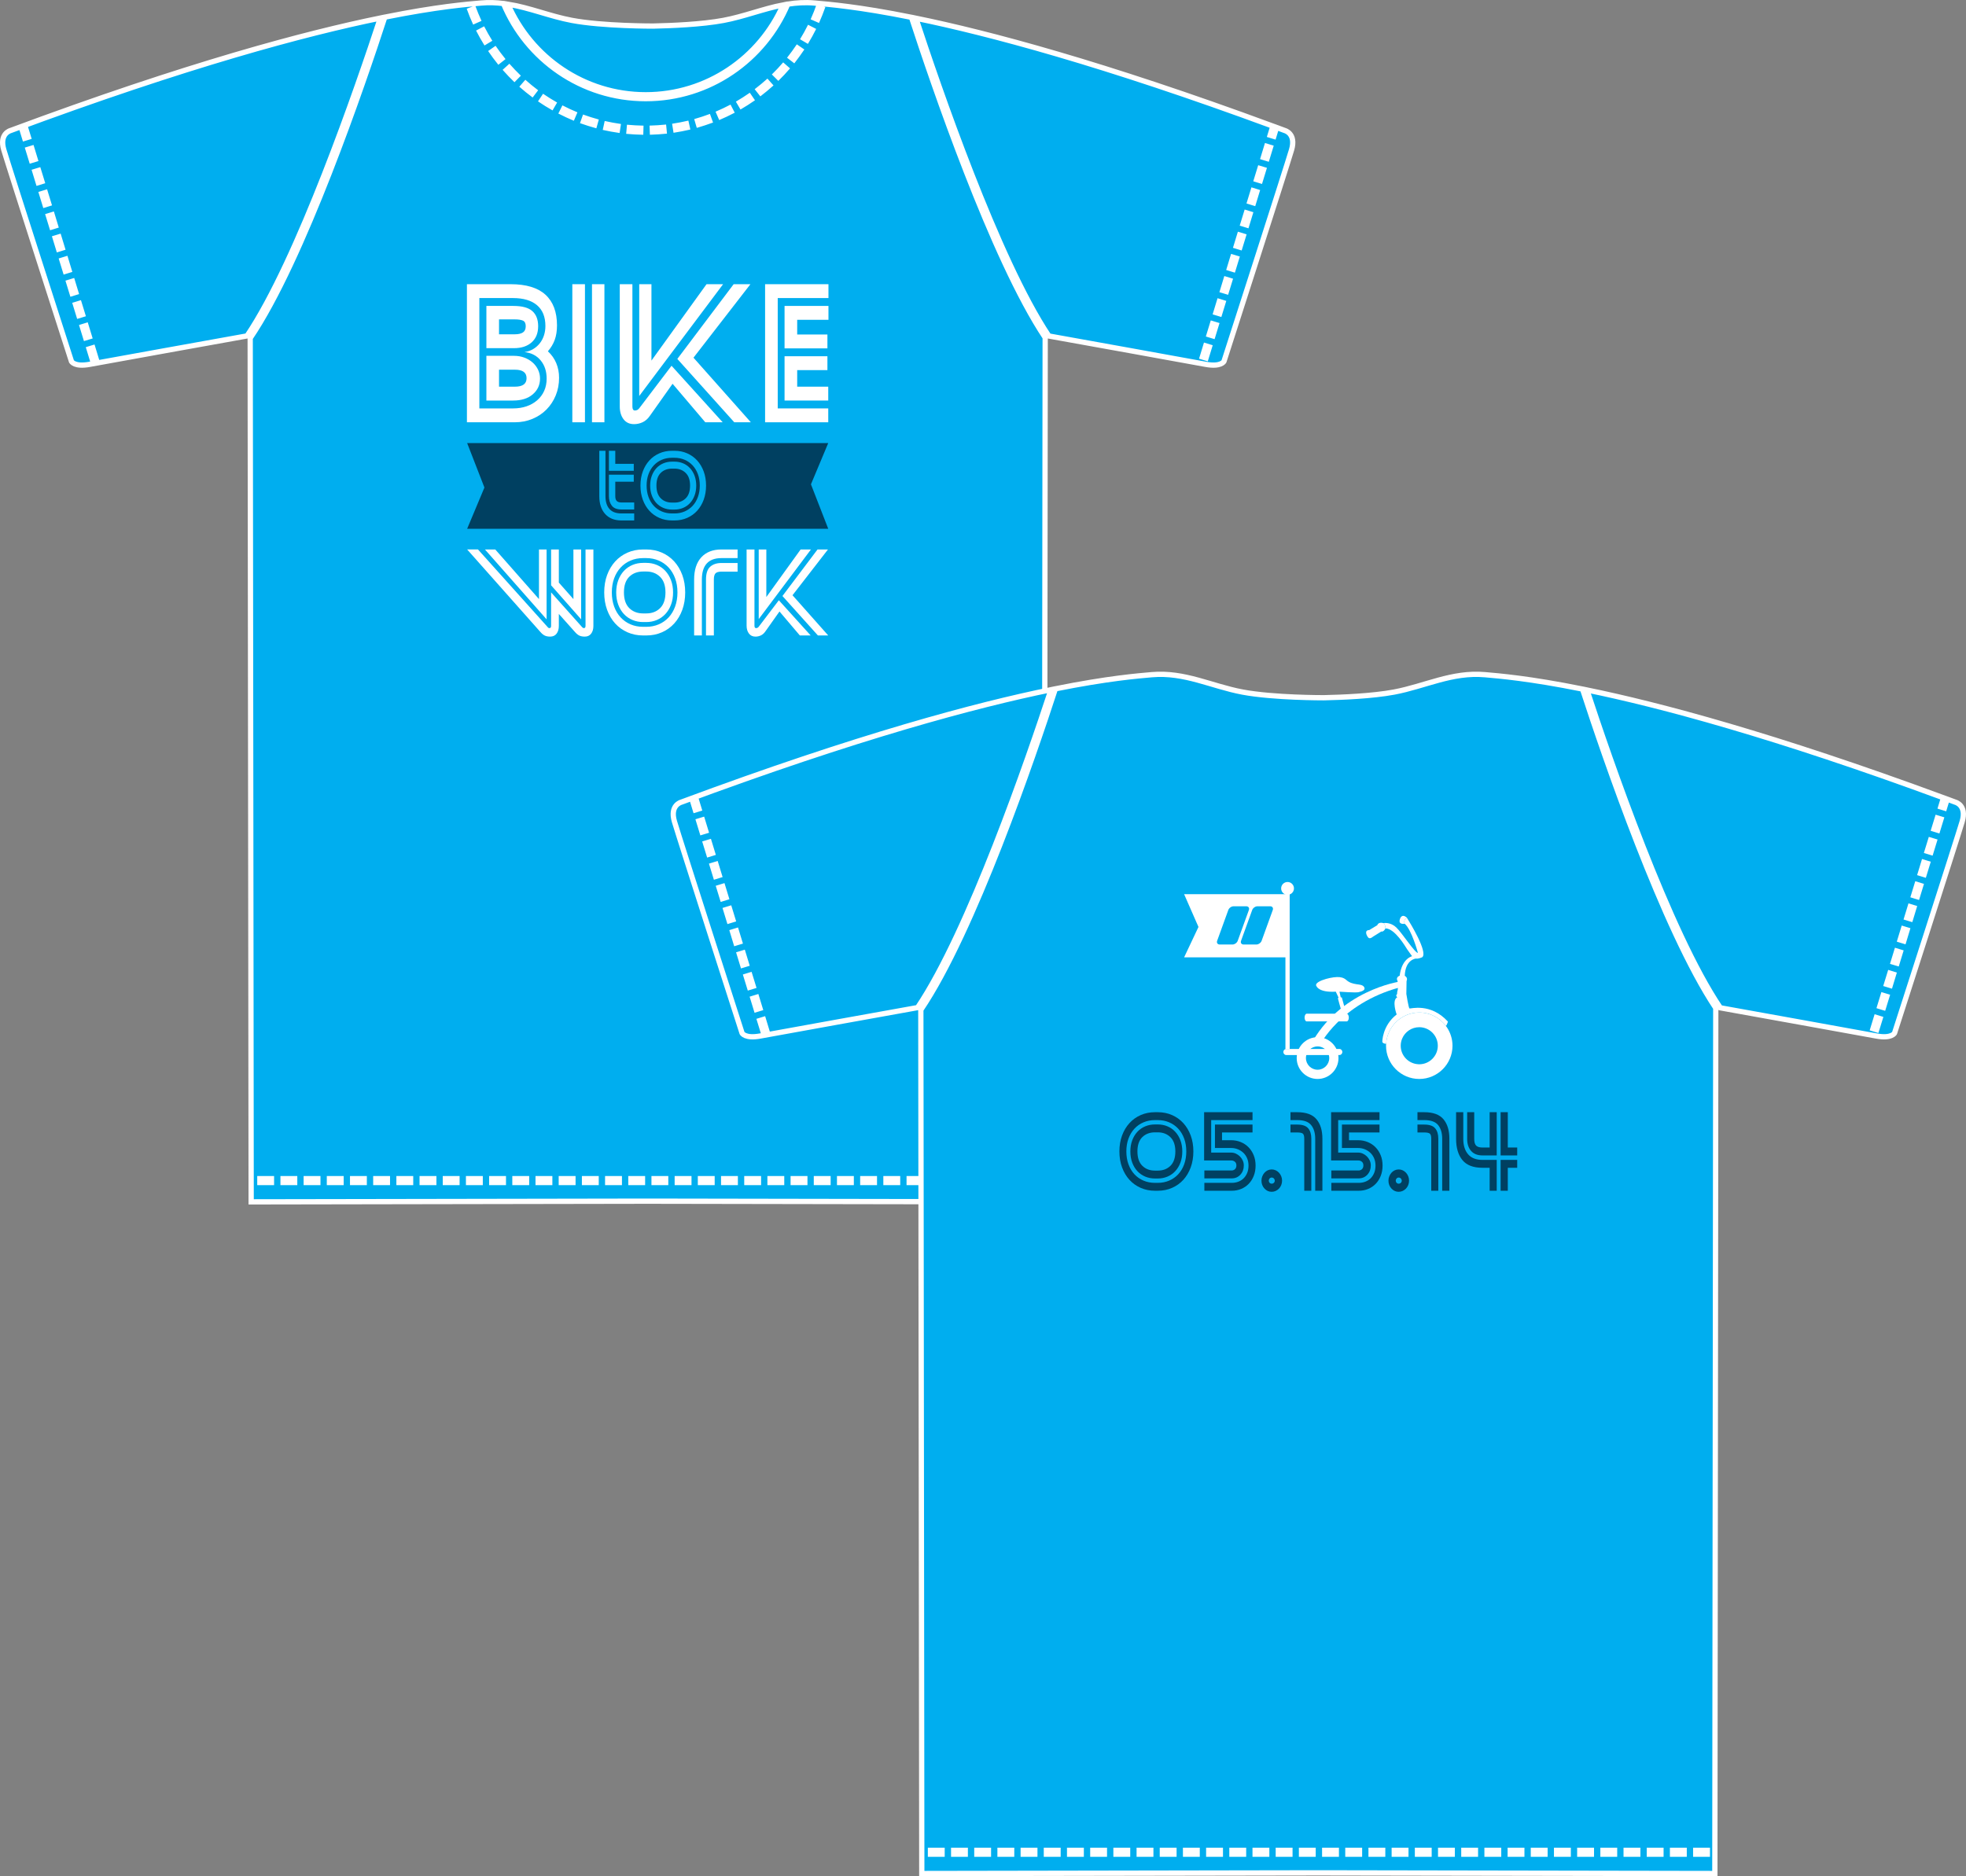 <!-- Generator: Adobe Illustrator 18.1.0, SVG Export Plug-In  -->
<svg version="1.1"
	 xmlns="http://www.w3.org/2000/svg" xmlns:xlink="http://www.w3.org/1999/xlink" xmlns:a="http://ns.adobe.com/AdobeSVGViewerExtensions/3.0/"
	 x="0px" y="0px" width="772.929px" height="737.753px" viewBox="0 0 772.929 737.753" enable-background="new 0 0 772.929 737.753"
	 xml:space="preserve">
<rect x="0" y="0" width="772.929" height="737.753" fill="#808080" stroke="none"/>
<defs>
</defs>
<g>
	<path fill="#00AEEF" stroke="#FFFFFF" stroke-width="2.072" d="M4.161,51.326c0,0-4.556,1.142-2.665,7.597
		c1.902,6.454,26.603,83.186,26.603,83.186s1.135,2.285,7.211,1.143c5.55-1.04,53.497-9.671,61.809-11.167
		c20.118-29.789,43.622-98.174,52.418-124.992C120.256,13.089,73.898,25.389,4.161,51.326z M8.374,50.009l1.449-0.446l1.343,4.364
		l-1.458,0.442L8.374,50.009z M11.038,58.727l1.456-0.44l1.329,4.359l-1.449,0.442L11.038,58.727z M13.71,67.45l1.448-0.439
		l1.336,4.353l-1.454,0.446L13.71,67.45z M16.371,76.169l1.451-0.445l1.337,4.357l-1.452,0.448L16.371,76.169z M19.035,84.882
		l1.456-0.447l1.329,4.365l-1.447,0.446L19.035,84.882z M21.7,93.599l1.454-0.442l1.328,4.361l-1.451,0.445L21.7,93.599z
		 M24.36,102.323l1.46-0.447l1.325,4.36l-1.448,0.445L24.36,102.323z M28.357,115.4l-1.336-4.354l1.458-0.446l1.327,4.354
		L28.357,115.4z M29.686,119.765l1.454-0.448l1.337,4.355l-1.456,0.445L29.686,119.765z M32.355,128.482l1.451-0.447l1.336,4.36
		l-1.45,0.44L32.355,128.482z M36.345,141.559l-1.327-4.359l1.458-0.446l1.329,4.364L36.345,141.559z M253.864,37.27
		c24.119,0,44.886-14.546,54.022-35.329c-7.89,1.518-15.342,4.554-23.463,6.078c-8.488,1.595-20.675,2.079-27.249,2.22l-0.514,0.011
		c0,0-19.647,0.049-31.801-2.231c-8.698-1.632-16.622-5-25.162-6.377C208.769,22.581,229.625,37.27,253.864,37.27z M320.123,1.184
		c-3.632-0.321-7.071-0.088-10.432,0.445c-9.161,21.802-30.727,37.16-55.827,37.16c-25.193,0-46.819-15.467-55.924-37.398
		c-2.84-0.355-5.744-0.48-8.779-0.207c-5.365,0.479-17.198,1.403-37.883,5.562c-8.578,26.361-32.227,95.745-52.916,126.221
		l0.382,339.632l155.899-0.27l155.897,0.27l0.372-339.861c-20.66-30.971-44.157-100.056-52.572-125.928
		C337.443,2.598,325.514,1.663,320.123,1.184z M194.582,19.457c0.869,1.235,1.766,2.438,2.705,3.613l-1.201,0.948
		c-0.945-1.197-1.869-2.433-2.743-3.696L194.582,19.457z M186.223,3.503c0.534,1.424,1.099,2.808,1.715,4.179l-1.391,0.619
		c-0.627-1.398-1.205-2.818-1.738-4.266L186.223,3.503z M106.722,464.998h-4.556v-1.517h4.556V464.998z M115.845,464.998h-4.558
		v-1.517h4.558V464.998z M124.958,464.998h-4.556v-1.517h4.556V464.998z M134.078,464.998h-4.562v-1.517h4.562V464.998z
		 M143.189,464.998h-4.557v-1.517h4.557V464.998z M152.304,464.998h-4.556v-1.517h4.556V464.998z M161.426,464.998h-4.556v-1.517
		h4.556V464.998z M170.54,464.998h-4.559v-1.517h4.559V464.998z M179.657,464.998h-4.555v-1.517h4.555V464.998z M188.781,464.998
		h-4.565v-1.517h4.565V464.998z M190.827,16.465c-0.8-1.312-1.554-2.645-2.268-4.011l0,0l1.345-0.707
		c0.696,1.332,1.439,2.644,2.226,3.934L190.827,16.465z M197.895,464.998h-4.558v-1.517h4.558V464.998z M199.066,27.539l1.124-1.018
		c1.011,1.122,2.046,2.205,3.118,3.26l-1.062,1.083C201.145,29.787,200.092,28.681,199.066,27.539z M207.012,464.998h-4.564v-1.517
		h4.564V464.998z M209.208,36.889c-1.232-0.93-2.419-1.899-3.577-2.9l1.004-1.155c1.131,0.991,2.299,1.939,3.487,2.852
		L209.208,36.889z M216.127,464.998h-4.558v-1.517h4.558V464.998z M216.857,41.998c-1.338-0.773-2.639-1.578-3.91-2.43l0.841-1.264
		c1.248,0.831,2.525,1.627,3.829,2.389L216.857,41.998z M225.248,464.998h-4.565v-1.517h4.565V464.998z M225.062,46.123
		c-1.409-0.609-2.802-1.246-4.168-1.936l0.678-1.361c1.336,0.674,2.706,1.305,4.087,1.893L225.062,46.123z M229.851,46.353
		c1.419,0.5,2.85,0.951,4.298,1.36l-0.411,1.464c-1.484-0.42-2.948-0.887-4.397-1.39L229.851,46.353z M234.361,464.998h-4.556
		v-1.517h4.556V464.998z M238.526,48.807c1.46,0.314,2.94,0.582,4.431,0.815l-0.228,1.496c-1.519-0.228-3.026-0.506-4.526-0.826
		L238.526,48.807z M243.482,464.998h-4.567v-1.517h4.567V464.998z M247.432,50.162c1.485,0.125,2.994,0.207,4.506,0.249l-0.041,1.52
		c-1.546-0.039-3.074-0.126-4.595-0.255L247.432,50.162z M252.593,464.998h-4.553v-1.517h4.553V464.998z M256.447,50.39
		c1.513-0.056,3.011-0.153,4.499-0.294l0.146,1.512c-1.522,0.142-3.042,0.251-4.589,0.306L256.447,50.39z M261.707,464.998h-4.556
		v-1.517h4.556V464.998z M265.42,49.52c1.491-0.239,2.964-0.523,4.429-0.855l0.329,1.48c-1.487,0.333-2.992,0.627-4.522,0.877
		L265.42,49.52z M270.827,464.998h-4.556v-1.517h4.556V464.998z M274.21,47.529c1.449-0.427,2.876-0.893,4.284-1.406l0.516,1.432
		c-1.432,0.516-2.896,1.002-4.37,1.438L274.21,47.529z M279.939,464.998h-4.558v-1.517h4.558V464.998z M282.685,44.452
		c1.382-0.603,2.743-1.244,4.078-1.93l0.697,1.347c-1.362,0.698-2.754,1.361-4.168,1.977L282.685,44.452z M289.063,464.998h-4.557
		v-1.517h4.557V464.998z M290.723,40.333c1.293-0.773,2.556-1.578,3.794-2.426l0.859,1.251c-1.274,0.87-2.56,1.699-3.885,2.483
		L290.723,40.333z M298.18,464.998h-4.554v-1.517h4.554V464.998z M299.097,36.443l-0.94-1.192c1.192-0.927,2.348-1.895,3.472-2.885
		l1.011,1.138C301.493,34.521,300.302,35.5,299.097,36.443z M307.294,464.998h-4.555v-1.517h4.555V464.998z M305.994,30.346
		l-1.078-1.07c1.062-1.062,2.094-2.155,3.085-3.288l1.14,1.001C308.129,28.144,307.077,29.264,305.994,30.346z M313.536,18.87
		l1.254,0.86c-0.868,1.268-1.773,2.514-2.701,3.723l-1.208-0.936C311.805,21.328,312.687,20.116,313.536,18.87z M316.418,464.998
		h-4.567v-1.517h4.567V464.998z M317.266,15.844l-1.311-0.772c0.768-1.286,1.496-2.601,2.176-3.941l1.352,0.696
		C318.787,13.188,318.05,14.533,317.266,15.844z M321.726,2.882l1.432,0.516c-0.526,1.448-1.094,2.868-1.702,4.272l-1.391-0.609
		C320.659,5.69,321.215,4.297,321.726,2.882z M325.53,464.998h-4.557v-1.517h4.557V464.998z M334.649,464.998h-4.562v-1.517h4.562
		V464.998z M343.764,464.998h-4.557v-1.517h4.557V464.998z M352.884,464.998h-4.565v-1.517h4.565V464.998z M403.029,463.481h4.556
		v1.517h-4.556V463.481z M393.908,463.481h4.558v1.517h-4.558V463.481z M384.795,463.481h4.558v1.517h-4.558V463.481z
		 M375.674,463.481h4.556v1.517h-4.556V463.481z M366.554,463.481h4.556v1.517h-4.556V463.481z M361.996,464.998h-4.554v-1.517
		h4.554V464.998z M505.122,51.326c-1.099-0.41-2.177-0.806-3.26-1.209l-1.061,3.494l-1.454-0.447l1.091-3.569
		C433.557,24.933,388.719,13.047,360.077,7.16c8.662,26.413,32.115,94.798,52.267,124.958c8.854,1.589,56.124,10.1,61.627,11.135
		c6.08,1.142,7.221-1.143,7.221-1.143s24.697-76.732,26.585-83.186C509.679,52.469,505.122,51.326,505.122,51.326z M474.152,140.798
		l-1.45-0.442l1.329-4.364l1.455,0.446L474.152,140.798z M476.823,132.076l-1.455-0.443l1.334-4.353l1.456,0.44L476.823,132.076z
		 M479.486,123.362l-1.452-0.442l1.329-4.364l1.458,0.447L479.486,123.362z M482.147,114.638l-1.448-0.436l1.325-4.363l1.458,0.445
		L482.147,114.638z M484.809,105.925l-1.448-0.446l1.329-4.359l1.454,0.44L484.809,105.925z M487.471,97.203l-1.446-0.442
		l1.332-4.363l1.452,0.44L487.471,97.203z M490.144,88.484l-1.458-0.446l1.336-4.353l1.45,0.445L490.144,88.484z M492.804,79.767
		l-1.454-0.448l1.335-4.357l1.448,0.45L492.804,79.767z M495.47,71.048l-1.458-0.447l1.334-4.353l1.457,0.44L495.47,71.048z
		 M498.14,62.329l-1.457-0.446l1.329-4.359l1.456,0.44L498.14,62.329z"/>
	<g>
		<g>
			<path fill="#FFFFFF" d="M183.571,166.05v-54.298h17.177c6.133,0,10.706,1.385,13.718,4.151c3.012,2.769,4.517,6.786,4.517,12.048
				c0,2.171-0.298,4.07-0.895,5.699c-0.599,1.629-1.493,3.121-2.687,4.478c1.467,1.355,2.565,2.918,3.298,4.681
				c0.733,1.763,1.099,3.677,1.099,5.738c0,2.498-0.435,4.803-1.303,6.92c-0.868,2.117-2.075,3.963-3.622,5.536
				c-1.547,1.575-3.393,2.808-5.536,3.704c-2.145,0.896-4.465,1.343-6.96,1.343H183.571z M206.203,138.453
				c1.356-0.217,2.535-0.637,3.54-1.263c1.003-0.622,1.858-1.397,2.565-2.32c0.704-0.923,1.233-1.953,1.587-3.094
				c0.353-1.14,0.529-2.332,0.529-3.582c0-3.582-1.099-6.31-3.296-8.18c-2.198-1.873-5.36-2.811-9.484-2.811h-13.188v43.391h13.35
				c1.845,0,3.569-0.271,5.169-0.813c1.601-0.542,2.999-1.331,4.193-2.361c1.194-1.03,2.117-2.266,2.768-3.704
				c0.652-1.438,0.977-3.052,0.977-4.845c0-2.873-0.786-5.262-2.36-7.161C210.978,139.81,208.861,138.724,206.203,138.453z
				 M191.224,136.907v-16.609h10.583c3.473,0,5.97,0.679,7.49,2.037c1.519,1.358,2.279,3.338,2.279,5.943
				c0,2.713-0.856,4.83-2.565,6.348c-1.709,1.522-4.029,2.281-6.96,2.281H191.224z M191.224,157.501v-17.583h10.827
				c1.465,0,2.821,0.232,4.07,0.694c1.248,0.462,2.333,1.099,3.256,1.912s1.641,1.763,2.157,2.85
				c0.515,1.087,0.774,2.251,0.774,3.499c0,2.498-0.951,4.559-2.85,6.188c-1.9,1.629-4.477,2.442-7.735,2.442H191.224z
				 M196.189,125.589v5.863h6.188c1.41,0,2.483-0.244,3.216-0.733c0.733-0.488,1.099-1.304,1.099-2.442
				c0-1.14-0.366-1.873-1.099-2.201c-0.732-0.325-1.806-0.488-3.216-0.488H196.189z M196.189,145.373v6.676h6.27
				c3.039,0,4.559-1.114,4.559-3.338c0-2.224-1.52-3.338-4.559-3.338H196.189z"/>
			<path fill="#FFFFFF" d="M225.007,111.752h4.967v54.298h-4.967V111.752z M237.625,166.05h-4.883v-54.298h4.883V166.05z"/>
			<path fill="#FFFFFF" d="M264.419,150.908l-8.873,12.536c-0.814,1.194-1.764,2.049-2.848,2.564
				c-1.087,0.515-2.227,0.774-3.42,0.774c-1.791,0-3.174-0.652-4.152-1.953c-0.977-1.304-1.465-2.957-1.465-4.967v-48.11h4.967
				v48.11c0,1.033,0.325,1.548,0.977,1.548c0.759,0,1.355-0.328,1.791-0.977l12.618-16.609l20.107,22.225h-6.838L264.419,150.908z
				 M251.312,155.711v-43.959h4.803v30.039l21.654-30.039h6.514L251.312,155.711z M266.292,141.138l22.142-29.387h6.594
				l-22.386,28.898l22.55,25.4h-6.514L266.292,141.138z"/>
			<path fill="#FFFFFF" d="M300.795,166.05v-54.298h24.911v5.452h-19.944v43.391h19.863v5.455H300.795z M308.447,136.988v-16.69
				h17.259v5.455h-12.293v5.78h11.885v5.455H308.447z M308.447,157.501v-17.419h16.851v5.455h-11.885v6.512h12.211v5.452H308.447z"
				/>
		</g>
		<g>
			<path fill="#FFFFFF" d="M233.294,246.125c0,1.25-0.296,2.264-0.887,3.041s-1.428,1.166-2.509,1.166
				c-0.88,0-1.606-0.145-2.181-0.43c-0.575-0.287-1.149-0.77-1.724-1.445l-6.286-7.049v4.716c0,1.25-0.296,2.264-0.887,3.041
				s-1.428,1.166-2.509,1.166c-0.879,0-1.606-0.145-2.18-0.43c-0.576-0.287-1.15-0.77-1.724-1.445l-28.746-32.396h4.259
				l27.478,30.622c0.134,0.202,0.337,0.304,0.608,0.304c0.439,0,0.659-0.287,0.659-0.862v-13.181l12.269,13.739
				c0.202,0.202,0.405,0.304,0.608,0.304c0.439,0,0.659-0.287,0.659-0.862v-30.063h3.092V246.125z M190.658,216.062h4.056
				l17.186,19.517v-19.517h2.991v27.478L190.658,216.062z M216.666,230.155v-14.093h3.041v13.029l5.729,6.489v-19.517h3.042v27.478
				L216.666,230.155z"/>
			<path fill="#FFFFFF" d="M252.855,249.877c-2.231,0-4.285-0.414-6.16-1.242c-1.876-0.827-3.49-1.984-4.841-3.473
				c-1.353-1.485-2.409-3.269-3.169-5.348c-0.76-2.079-1.14-4.367-1.14-6.869s0.38-4.782,1.14-6.845
				c0.76-2.062,1.816-3.835,3.169-5.324c1.351-1.485,2.965-2.644,4.841-3.471c1.876-0.829,3.929-1.242,6.16-1.242h1.216
				c2.231,0,4.284,0.414,6.159,1.242c1.877,0.827,3.49,1.986,4.842,3.471c1.352,1.489,2.408,3.262,3.169,5.324
				c0.76,2.062,1.14,4.343,1.14,6.845s-0.38,4.79-1.14,6.869c-0.761,2.079-1.817,3.863-3.169,5.348
				c-1.352,1.489-2.965,2.646-4.842,3.473c-1.876,0.829-3.929,1.242-6.159,1.242H252.855z M240.535,232.944
				c0,2.027,0.304,3.878,0.912,5.55c0.608,1.675,1.461,3.102,2.56,4.285s2.4,2.095,3.904,2.737c1.503,0.642,3.151,0.962,4.943,0.962
				h1.216c1.757,0,3.388-0.321,4.892-0.962c1.504-0.642,2.806-1.554,3.904-2.737c1.098-1.183,1.952-2.611,2.56-4.285
				c0.608-1.673,0.912-3.523,0.912-5.55c0-2.029-0.304-3.87-0.912-5.526c-0.608-1.656-1.462-3.076-2.56-4.26
				c-1.099-1.183-2.4-2.095-3.904-2.737c-1.504-0.642-3.135-0.964-4.892-0.964h-1.216c-1.792,0-3.44,0.323-4.943,0.964
				c-1.505,0.642-2.806,1.554-3.904,2.737c-1.099,1.183-1.952,2.604-2.56,4.26C240.839,229.074,240.535,230.916,240.535,232.944z
				 M252.855,244.605c-1.488,0-2.882-0.271-4.183-0.812c-1.302-0.54-2.426-1.318-3.371-2.331c-0.947-1.014-1.691-2.238-2.231-3.675
				c-0.541-1.437-0.811-3.05-0.811-4.842c0-1.758,0.27-3.355,0.811-4.792c0.54-1.435,1.284-2.661,2.231-3.675
				c0.946-1.014,2.069-1.791,3.371-2.333c1.301-0.54,2.694-0.81,4.183-0.81h1.216c1.487,0,2.872,0.271,4.158,0.81
				c1.284,0.541,2.399,1.318,3.345,2.333c0.947,1.014,1.69,2.24,2.231,3.675c0.541,1.437,0.811,3.034,0.811,4.792
				c0,1.791-0.271,3.405-0.811,4.842c-0.541,1.437-1.284,2.661-2.231,3.675c-0.947,1.012-2.061,1.791-3.345,2.331
				c-1.285,0.541-2.67,0.812-4.158,0.812H252.855z M254.071,241.208c2.231,0,4.047-0.692,5.45-2.079
				c1.402-1.385,2.104-3.447,2.104-6.184c0-2.704-0.709-4.749-2.129-6.134c-1.42-1.385-3.228-2.079-5.425-2.079h-1.216
				c-2.231,0-4.048,0.684-5.45,2.053c-1.403,1.369-2.104,3.421-2.104,6.16c0,2.737,0.701,4.799,2.104,6.184
				c1.402,1.387,3.219,2.079,5.45,2.079H254.071z"/>
			<path fill="#FFFFFF" d="M283.642,219.457c-5.138,0-7.706,2.824-7.706,8.467v21.952h-3.042v-21.952
				c0-3.818,0.946-6.75,2.839-8.795c1.892-2.045,4.529-3.067,7.909-3.067h6.337v3.395H283.642z M283.642,224.781
				c-1.149,0-1.935,0.228-2.357,0.684c-0.424,0.456-0.634,1.276-0.634,2.459v21.952h-3.092v-21.952c0-2.4,0.549-4.089,1.648-5.07
				c1.098-0.979,2.577-1.471,4.436-1.471h6.337v3.397H283.642z"/>
			<path fill="#FFFFFF" d="M306.452,240.447l-5.526,7.807c-0.507,0.744-1.099,1.276-1.774,1.597
				c-0.677,0.321-1.387,0.482-2.13,0.482c-1.115,0-1.977-0.406-2.586-1.216c-0.608-0.812-0.912-1.841-0.912-3.093v-29.961h3.093
				v29.961c0,0.643,0.202,0.964,0.608,0.964c0.473,0,0.844-0.204,1.115-0.608l7.858-10.344l12.522,13.841h-4.259L306.452,240.447z
				 M298.29,243.438v-27.376h2.991v18.707l13.485-18.707h4.056L298.29,243.438z M307.618,234.363l13.789-18.301h4.107
				l-13.941,17.997l14.043,15.818h-4.056L307.618,234.363z"/>
		</g>
		<g>
			<path fill="#004061" d="M272.306,183.006c-0.89-0.958-1.945-1.698-3.163-2.217c-1.218-0.52-2.539-0.781-3.963-0.781h-0.985
				c-1.452,0-2.787,0.261-4.004,0.781c-1.219,0.52-2.273,1.259-3.163,2.217c-0.89,0.958-1.581,2.109-2.074,3.451
				c-0.493,1.342-0.739,2.833-0.739,4.477c0,1.642,0.246,3.141,0.739,4.496c0.493,1.357,1.184,2.513,2.074,3.472
				c0.89,0.959,1.944,1.698,3.163,2.217c1.218,0.52,2.552,0.78,4.004,0.78h0.985c1.424,0,2.745-0.26,3.963-0.78
				c1.218-0.52,2.273-1.259,3.163-2.217c0.889-0.958,1.581-2.115,2.074-3.472c0.493-1.355,0.739-2.854,0.739-4.496
				c0-1.644-0.246-3.135-0.739-4.477C273.887,185.115,273.195,183.964,272.306,183.006z M273.065,194.855
				c-0.438,1.164-1.04,2.156-1.807,2.977c-0.767,0.82-1.67,1.451-2.71,1.888c-1.041,0.439-2.163,0.658-3.368,0.658h-0.985
				c-1.206,0-2.335-0.219-3.388-0.658c-1.055-0.437-1.965-1.068-2.731-1.888c-0.767-0.822-1.37-1.813-1.807-2.977
				c-0.439-1.164-0.657-2.471-0.657-3.922c0-1.424,0.219-2.718,0.657-3.882c0.437-1.163,1.04-2.156,1.807-2.978
				c0.766-0.822,1.677-1.451,2.731-1.89c1.054-0.437,2.183-0.656,3.388-0.656h0.985c1.205,0,2.327,0.219,3.368,0.656
				c1.04,0.439,1.943,1.068,2.71,1.89c0.767,0.822,1.369,1.815,1.807,2.978c0.438,1.164,0.657,2.458,0.657,3.882
				C273.722,192.384,273.503,193.691,273.065,194.855z"/>
			<path fill="#004061" d="M325.616,174.231H183.661l6.79,17.478l-6.79,16.212h36.828h105.127l-6.791-17.478L325.616,174.231z
				 M239.391,177.256h2.505v5.133h7.27v2.752h-9.774V177.256z M249.33,204.65h-5.011c-2.738,0-4.874-0.849-6.407-2.546
				c-1.534-1.698-2.3-4.038-2.3-7.023v-17.824h2.423v17.784c0,2.217,0.52,3.915,1.561,5.093c1.04,1.178,2.615,1.765,4.723,1.765
				h5.011V204.65z M249.33,200.337h-5.011c-1.752,0-3.012-0.493-3.778-1.478c-0.767-0.985-1.15-2.258-1.15-3.819v-8.38h9.774v2.752
				h-7.27v5.709c0,0.849,0.192,1.472,0.575,1.869c0.383,0.398,1.012,0.596,1.889,0.596h4.97V200.337z M276.659,196.497
				c-0.616,1.684-1.472,3.129-2.567,4.333c-1.095,1.206-2.402,2.144-3.922,2.814c-1.519,0.671-3.183,1.006-4.99,1.006h-0.985
				c-1.807,0-3.471-0.335-4.99-1.006c-1.52-0.67-2.827-1.607-3.922-2.814c-1.096-1.203-1.951-2.648-2.567-4.333
				c-0.616-1.684-0.924-3.538-0.924-5.564c0-2.027,0.308-3.874,0.924-5.545c0.616-1.671,1.471-3.107,2.567-4.313
				c1.094-1.203,2.402-2.142,3.922-2.812c1.519-0.671,3.183-1.007,4.99-1.007h0.985c1.807,0,3.47,0.335,4.99,1.007
				c1.52,0.67,2.827,1.609,3.922,2.812c1.095,1.206,1.951,2.642,2.567,4.313c0.616,1.671,0.924,3.518,0.924,5.545
				C277.583,192.96,277.275,194.813,276.659,196.497z"/>
			<path fill="#004061" d="M265.18,184.279h-0.985c-1.807,0-3.279,0.554-4.415,1.663c-1.137,1.109-1.704,2.772-1.704,4.991
				c0,2.217,0.568,3.888,1.704,5.01c1.136,1.124,2.608,1.684,4.415,1.684h0.985c1.807,0,3.279-0.56,4.415-1.684
				c1.136-1.122,1.704-2.793,1.704-5.01c0-2.19-0.575-3.847-1.725-4.97C268.425,184.841,266.959,184.279,265.18,184.279z"/>
		</g>
	</g>
</g>
<g>
	<path fill="#00AEEF" stroke="#FFFFFF" stroke-width="2.072" d="M768.771,315.442c-1.092-0.41-2.164-0.806-3.253-1.209
		l-1.066,3.494l-1.448-0.447l1.082-3.569c-66.741-24.609-111.547-36.507-140.193-42.4c8.834,26.912,32.331,95.278,52.448,124.982
		c9.619,1.729,55.845,10.056,61.288,11.075c6.078,1.142,7.207-1.143,7.207-1.143s24.698-76.732,26.595-83.186
		C773.328,316.585,768.771,315.442,768.771,315.442z M737.807,404.914l-1.453-0.442l1.332-4.364l1.461,0.446L737.807,404.914z
		 M740.468,396.192l-1.45-0.443l1.332-4.353l1.456,0.44L740.468,396.192z M743.138,387.478l-1.456-0.442l1.34-4.364l1.438,0.447
		L743.138,387.478z M745.801,378.754l-1.458-0.436l1.335-4.363l1.453,0.445L745.801,378.754z M748.468,370.041l-1.457-0.446
		l1.332-4.359l1.447,0.44L748.468,370.041z M751.128,361.319l-1.461-0.442l1.336-4.363l1.45,0.44L751.128,361.319z M753.788,352.6
		l-1.453-0.446l1.335-4.353l1.448,0.445L753.788,352.6z M756.453,343.883l-1.454-0.448l1.329-4.357l1.461,0.45L756.453,343.883z
		 M759.116,335.164l-1.458-0.447l1.339-4.353l1.457,0.44L759.116,335.164z M761.787,326.445l-1.456-0.446l1.338-4.359l1.453,0.44
		L761.787,326.445z M267.812,315.442c0,0-4.562,1.142-2.662,7.597c1.904,6.454,26.588,83.186,26.588,83.186s1.143,2.285,7.215,1.143
		c5.557-1.04,53.493-9.671,61.816-11.167c20.112-29.789,43.622-98.174,52.424-124.992
		C383.903,277.205,337.543,289.505,267.812,315.442z M272.034,314.125l1.453-0.446l1.327,4.364l-1.458,0.442L272.034,314.125z
		 M274.694,322.843l1.454-0.44l1.329,4.359l-1.45,0.442L274.694,322.843z M277.356,331.566l1.456-0.439l1.328,4.353l-1.446,0.446
		L277.356,331.566z M280.014,340.284l1.453-0.445l1.335,4.357l-1.447,0.448L280.014,340.284z M282.683,348.997l1.456-0.447
		l1.335,4.365l-1.453,0.446L282.683,348.997z M285.343,357.715l1.457-0.442l1.334,4.361l-1.458,0.445L285.343,357.715z
		 M288.016,366.439l1.447-0.447l1.332,4.359l-1.458,0.445L288.016,366.439z M292.006,379.516l-1.329-4.354l1.458-0.446l1.327,4.354
		L292.006,379.516z M293.343,383.881l1.453-0.448l1.339,4.355l-1.458,0.445L293.343,383.881z M296.008,392.598l1.45-0.447
		l1.332,4.36l-1.454,0.44L296.008,392.598z M300.005,405.675l-1.339-4.359l1.457-0.446l1.324,4.364L300.005,405.675z M583.778,265.3
		c-12.922-1.138-23.546,4.559-35.705,6.835c-8.491,1.595-20.662,2.079-27.242,2.22l-0.52,0.011c0,0-19.644,0.049-31.798-2.231
		c-12.155-2.275-22.79-7.973-35.701-6.835c-5.362,0.479-17.198,1.403-37.891,5.562c-8.574,26.361-32.226,95.746-52.9,126.221
		l0.377,339.632l155.893-0.27l155.898,0.27l0.361-340.329c-20.522-30.782-43.859-99.192-52.395-125.427
		C601.161,266.72,589.178,265.778,583.778,265.3z M370.369,729.114h-4.554v-1.517h4.554V729.114z M379.489,729.114h-4.552v-1.517
		h4.552V729.114z M388.603,729.114h-4.552v-1.517h4.552V729.114z M397.727,729.114h-4.567v-1.517h4.567V729.114z M406.841,729.114
		h-4.559v-1.517h4.559V729.114z M415.961,729.114h-4.57v-1.517h4.57V729.114z M425.078,729.114h-4.561v-1.517h4.561V729.114z
		 M434.192,729.114h-4.552v-1.517h4.552V729.114z M443.316,729.114h-4.562v-1.517h4.562V729.114z M452.43,729.114h-4.556v-1.517
		h4.556V729.114z M461.539,729.114h-4.554v-1.517h4.554V729.114z M470.659,729.114h-4.555v-1.517h4.555V729.114z M479.776,729.114
		h-4.561v-1.517h4.561V729.114z M488.899,729.114h-4.562v-1.517h4.562V729.114z M498.006,729.114h-4.556v-1.517h4.556V729.114z
		 M507.128,729.114h-4.559v-1.517h4.559V729.114z M516.239,729.114h-4.55v-1.517h4.55V729.114z M525.363,729.114h-4.556v-1.517
		h4.556V729.114z M534.486,729.114h-4.567v-1.517h4.567V729.114z M543.597,729.114h-4.562v-1.517h4.562V729.114z M552.714,729.114
		h-4.562v-1.517h4.562V729.114z M561.826,729.114h-4.55v-1.517h4.55V729.114z M570.937,729.114h-4.547v-1.517h4.547V729.114z
		 M580.067,729.114h-4.554v-1.517h4.554V729.114z M589.178,729.114h-4.556v-1.517h4.556V729.114z M598.295,729.114h-4.55v-1.517
		h4.55V729.114z M607.412,729.114h-4.561v-1.517h4.561V729.114z M616.536,729.114h-4.567v-1.517h4.567V729.114z M666.672,727.597
		h4.565v1.517h-4.565V727.597z M657.555,727.597h4.567v1.517h-4.567V727.597z M648.443,727.597h4.555v1.517h-4.555V727.597z
		 M639.323,727.597h4.558v1.517h-4.558V727.597z M630.209,727.597h4.555v1.517h-4.555V727.597z M625.653,729.114h-4.567v-1.517
		h4.567V729.114z"/>
	<g>
		<polygon fill="#FFFFFF" points="465.534,351.618 471.178,364.496 465.534,376.44 506.613,376.44 506.613,351.618 		"/>
		<path fill="#FFFFFF" d="M508.719,349.339c0,1.392-1.129,2.523-2.52,2.523c-1.394,0-2.52-1.13-2.52-2.523
			c0-1.391,1.125-2.521,2.52-2.521C507.589,346.818,508.719,347.948,508.719,349.339"/>
		<path fill="#FFFFFF" d="M527.524,392.189h-0.415l-0.495-2.238c0,0,6.331,0.459,7.409,0.211c0.944-0.214,3.211-0.71,2.191-2.153
			c-0.567-0.807-1.975-0.847-2.84-0.984c-1.589-0.247-2.872-0.605-4.063-1.669c-1.061-0.948-2.273-1.195-3.691-1.157
			c-3.146,0.083-9.523,1.945-7.989,3.684c0,0,0.911,2.447,7.533,2.069l1.078,2.321l-0.252,0.291c0,0,1.089,4.136,1.391,4.806
			c0.373-0.195,0.88-0.438,1.4-0.64L527.524,392.189z"/>
		<path fill="#FFFFFF" d="M550.248,385.998c0,0-23.681,3.374-35.156,25.209h3.653c0,0,8.135-16.575,31.503-22.928V385.998z"/>
		<path fill="#FFFFFF" d="M527.734,413.666c0,0.657-0.507,1.193-1.128,1.193h-20.934c-0.622,0-1.127-0.536-1.127-1.193
			c0-0.655,0.506-1.189,1.127-1.189h20.934C527.228,412.477,527.734,413.01,527.734,413.666"/>
		<path fill="#FFFFFF" d="M530.286,400.122c0,0.841-0.378,1.522-0.843,1.522h-15.708c-0.466,0-0.844-0.681-0.844-1.522
			c0-0.839,0.378-1.519,0.844-1.519h15.708C529.908,398.603,530.286,399.283,530.286,400.122"/>
		<path fill="#FFFFFF" d="M518.009,420.641c-2.529,0-4.584-2.058-4.584-4.585c0-2.529,2.055-4.585,4.584-4.585
			c2.528,0,4.584,2.056,4.584,4.585C522.593,418.583,520.536,420.641,518.009,420.641 M518.009,407.841
			c-4.53,0-8.216,3.685-8.216,8.216c0,4.53,3.686,8.216,8.216,8.216c4.53,0,8.216-3.685,8.216-8.216
			C526.225,411.525,522.539,407.841,518.009,407.841"/>
		<path fill="#FFFFFF" d="M557.98,403.917c4.019,0,7.289,3.268,7.289,7.29c0,4.019-3.27,7.291-7.289,7.291
			c-0.102,0-0.202-0.011-0.305-0.014c-3.881-0.162-6.986-3.361-6.986-7.277c0-0.992,0.2-1.938,0.561-2.8
			C552.35,405.772,554.95,403.917,557.98,403.917 M568.919,404.087c-0.122-0.186-0.251-0.367-0.382-0.545
			c-0.05-0.041-0.102-0.069-0.149-0.069c0.02,0,0.043-0.026,0.067-0.043c-2.383-3.202-6.185-5.288-10.475-5.288
			c-6.953,0-12.638,5.461-13.029,12.318c-0.014,0.248-0.038,0.495-0.038,0.747c0,7.204,5.863,13.065,13.067,13.065
			c7.203,0,13.066-5.861,13.066-13.065C571.046,408.579,570.259,406.136,568.919,404.087"/>
		<path fill="#FFFFFF" d="M553.248,361.087c-0.087-0.137-0.137-0.218-0.137-0.218c-2.03-1.862-2.691,0.414-2.691,0.414
			c-0.846,2.339,1.437,2.011,1.775,1.951C551.798,361.562,552.663,361.168,553.248,361.087"/>
		<path fill="#FFFFFF" d="M543.879,362.983c-2.029-0.581-2.4,0.825-2.4,0.825l-3.148,1.909c-2.114,0.038-1.036,2.274-0.373,2.978
			c0.662,0.703,1.821-0.371,1.821-0.371l3.269-2.032c0.995,0.25,1.657-1.24,1.657-1.24h0.002c-0.094-1.207-0.404-1.805-0.719-2.084
			C543.92,362.976,543.879,362.983,543.879,362.983"/>
		<path fill="#FFFFFF" d="M554.144,396.557c-0.371-0.166-1.243-5.716-1.243-5.716l0.084-5.049c0.663-1.445-0.701-2.07-0.701-2.07
			c0.204-6.497,4.385-6.788,4.385-6.788c0.911,0.207,2.485-0.537,2.485-0.537c2.339-1.92-4.835-13.594-5.907-15.31
			c-0.585,0.08-1.45,0.475-1.053,2.147c0.027-0.006,0.045-0.009,0.045-0.009c2.733,2.278,5.218,11.471,5.218,11.471
			c-1.119,0.127-6.209-7.824-8.53-10.018c-2.046-1.938-4.411-1.776-4.939-1.712c0.315,0.28,0.625,0.878,0.719,2.085
			c3.767,0.126,7.824,7.204,8.486,8.197c0.664,0.994,1.949,2.732,1.949,2.732c-4.432,1.57-4.846,7.66-4.846,7.66
			c-1.821,0.749-0.83,2.112-0.83,2.112v1.689c0.123,0.382,0.277,1.282-0.166,2.627l-0.041,0.817
			c-0.785,0.705,0.085,1.244,0.085,1.244c-2.319,1.2-0.25,6.79-0.25,6.79c-5.713,4.428-5.644,10.777-5.644,10.777
			c0.198,0.594,1.035,0.732,1.501,0.764c0.391-6.857,6.076-12.318,13.029-12.318c4.29,0,8.091,2.087,10.475,5.289
			c0.305-0.209,0.803-1.697,0.803-1.697C562.427,394.199,554.52,396.724,554.144,396.557"/>
		<rect x="505.363" y="350.138" fill="#FFFFFF" width="1.671" height="62.338"/>
		<path fill="#00AEEF" d="M486.608,369.939c-0.29,0.811-1.229,1.466-2.097,1.466h-4.954c-0.865,0-1.327-0.655-1.037-1.466
			l4.387-12.105c0.29-0.811,1.229-1.47,2.093-1.47h4.957c0.864,0,1.33,0.66,1.036,1.47L486.608,369.939z"/>
		<path fill="#00AEEF" d="M496.005,369.939c-0.294,0.811-1.235,1.466-2.097,1.466h-4.959c-0.865,0-1.326-0.655-1.033-1.466
			l4.383-12.105c0.293-0.811,1.231-1.47,2.095-1.47h4.959c0.865,0,1.329,0.66,1.032,1.47L496.005,369.939z"/>
	</g>
	<g>
		<path fill="#004061" d="M454.075,468.225c-2.037,0-3.912-0.377-5.625-1.135c-1.712-0.756-3.187-1.812-4.421-3.171
			c-1.236-1.358-2.199-2.987-2.895-4.884c-0.694-1.899-1.041-3.99-1.041-6.274s0.347-4.367,1.041-6.251
			c0.696-1.881,1.659-3.503,2.895-4.861c1.233-1.357,2.708-2.415,4.421-3.171c1.714-0.756,3.588-1.135,5.625-1.135h1.111
			c2.037,0,3.913,0.379,5.625,1.135c1.714,0.756,3.187,1.814,4.422,3.171c1.233,1.358,2.199,2.98,2.894,4.861
			c0.694,1.884,1.041,3.966,1.041,6.251s-0.347,4.375-1.041,6.274c-0.694,1.897-1.66,3.526-2.894,4.884
			c-1.235,1.358-2.708,2.415-4.422,3.171c-1.712,0.757-3.588,1.135-5.625,1.135H454.075z M442.824,452.761
			c0,1.852,0.279,3.543,0.834,5.07c0.554,1.528,1.334,2.832,2.338,3.913c1.002,1.08,2.191,1.914,3.564,2.5
			c1.373,0.587,2.878,0.879,4.514,0.879h1.111c1.605,0,3.094-0.292,4.469-0.879c1.372-0.586,2.562-1.42,3.564-2.5
			c1.003-1.081,1.782-2.385,2.338-3.913c0.556-1.527,0.833-3.217,0.833-5.07s-0.277-3.534-0.833-5.046s-1.335-2.809-2.338-3.89
			c-1.003-1.08-2.192-1.913-3.564-2.5c-1.375-0.586-2.863-0.879-4.469-0.879h-1.111c-1.635,0-3.141,0.294-4.514,0.879
			c-1.373,0.587-2.563,1.42-3.564,2.5c-1.004,1.081-1.784,2.378-2.338,3.89C443.103,449.226,442.824,450.909,442.824,452.761z
			 M454.075,463.409c-1.358,0-2.632-0.246-3.82-0.74c-1.188-0.494-2.214-1.205-3.079-2.131c-0.864-0.926-1.544-2.044-2.037-3.356
			s-0.741-2.785-0.741-4.422c0-1.604,0.247-3.062,0.741-4.375c0.494-1.312,1.173-2.43,2.037-3.356
			c0.864-0.926,1.891-1.637,3.079-2.131c1.188-0.493,2.461-0.741,3.82-0.741h1.111c1.358,0,2.623,0.248,3.796,0.741
			c1.173,0.494,2.191,1.205,3.055,2.131c0.864,0.926,1.544,2.044,2.037,3.356c0.494,1.313,0.741,2.771,0.741,4.375
			c0,1.637-0.247,3.11-0.741,4.422c-0.494,1.312-1.173,2.43-2.037,3.356c-0.864,0.926-1.882,1.637-3.055,2.131
			s-2.438,0.74-3.796,0.74H454.075z M455.186,460.308c2.037,0,3.696-0.632,4.978-1.899c1.28-1.265,1.921-3.149,1.921-5.649
			c0-2.468-0.648-4.336-1.944-5.602c-1.297-1.265-2.948-1.899-4.954-1.899h-1.111c-2.037,0-3.696,0.626-4.976,1.876
			c-1.281,1.25-1.922,3.125-1.922,5.625s0.641,4.384,1.922,5.649c1.28,1.266,2.939,1.899,4.976,1.899H455.186z"/>
		<path fill="#004061" d="M476.175,453.224h7.871c0.616,0,1.218,0.13,1.806,0.392c0.586,0.263,1.111,0.619,1.574,1.066
			c0.464,0.447,0.841,0.98,1.135,1.597c0.292,0.617,0.439,1.281,0.439,1.991c0,1.45-0.447,2.662-1.342,3.634
			c-0.896,0.971-2.022,1.458-3.381,1.458H473.49v-3.102h10.695c0.524,0,0.973-0.17,1.343-0.509c0.37-0.34,0.556-0.834,0.556-1.482
			c0-0.649-0.202-1.135-0.602-1.458c-0.402-0.324-0.834-0.487-1.297-0.487h-10.788v-18.982h19.03v3.102h-16.251V453.224z
			 M480.435,448.362h3.611c1.327,0,2.577,0.24,3.75,0.718c1.173,0.479,2.191,1.158,3.055,2.037c0.864,0.879,1.544,1.929,2.037,3.149
			c0.494,1.22,0.741,2.57,0.741,4.052c0,1.48-0.24,2.832-0.718,4.05c-0.479,1.22-1.135,2.261-1.967,3.125
			c-0.834,0.864-1.822,1.535-2.964,2.014s-2.378,0.718-3.704,0.718H473.49v-3.102h10.787c0.926,0,1.79-0.154,2.593-0.462
			c0.803-0.309,1.497-0.756,2.084-1.343c0.586-0.586,1.048-1.297,1.388-2.129c0.339-0.834,0.509-1.79,0.509-2.87
			c0-1.05-0.185-2.007-0.556-2.872c-0.37-0.863-0.873-1.589-1.504-2.176c-0.634-0.586-1.36-1.041-2.176-1.365
			c-0.819-0.324-1.675-0.487-2.57-0.487h-6.389v-9.213h14.77v3.102h-11.991V448.362z"/>
		<path fill="#004061" d="M495.944,464.243c0-0.586,0.107-1.15,0.324-1.69c0.215-0.539,0.501-1.01,0.856-1.412
			c0.355-0.401,0.779-0.718,1.273-0.949c0.494-0.232,1.019-0.347,1.575-0.347s1.08,0.115,1.574,0.347s0.926,0.549,1.297,0.949
			c0.37,0.402,0.663,0.873,0.879,1.412c0.215,0.541,0.324,1.104,0.324,1.69c0,0.617-0.108,1.196-0.324,1.736
			c-0.217,0.541-0.509,1.004-0.879,1.39c-0.37,0.386-0.803,0.694-1.297,0.926c-0.494,0.23-1.018,0.347-1.574,0.347
			c-1.111,0-2.061-0.424-2.848-1.273C496.338,466.519,495.944,465.478,495.944,464.243z M498.815,464.243
			c0,0.34,0.108,0.624,0.324,0.856c0.215,0.232,0.494,0.347,0.834,0.347c0.339,0,0.624-0.115,0.856-0.347s0.347-0.516,0.347-0.856
			c0-0.309-0.115-0.586-0.347-0.834c-0.232-0.246-0.517-0.369-0.856-0.369c-0.34,0-0.619,0.124-0.834,0.369
			C498.923,463.657,498.815,463.934,498.815,464.243z"/>
		<path fill="#004061" d="M507.35,440.446v-3.102h2.685c3.488,0,6.003,0.926,7.547,2.778c1.542,1.851,2.315,4.397,2.315,7.639
			v20.463h-2.825v-20.463c0-2.223-0.524-3.998-1.574-5.325c-1.05-1.327-2.87-1.991-5.463-1.991H507.35z M507.35,442.205h2.685
			c2.006,0,3.426,0.486,4.26,1.458c0.833,0.973,1.25,2.338,1.25,4.098v20.463h-2.778v-20.463c0-1.019-0.185-1.682-0.556-1.991
			c-0.37-0.309-1.126-0.464-2.268-0.464h-2.593V442.205z"/>
		<path fill="#004061" d="M526.1,453.224h7.871c0.616,0,1.218,0.13,1.806,0.392c0.586,0.263,1.111,0.619,1.574,1.066
			c0.464,0.447,0.841,0.98,1.135,1.597c0.292,0.617,0.439,1.281,0.439,1.991c0,1.45-0.447,2.662-1.342,3.634
			c-0.896,0.971-2.022,1.458-3.381,1.458h-10.787v-3.102h10.695c0.524,0,0.973-0.17,1.343-0.509c0.37-0.34,0.556-0.834,0.556-1.482
			c0-0.649-0.202-1.135-0.602-1.458c-0.402-0.324-0.834-0.487-1.297-0.487h-10.788v-18.982h19.03v3.102H526.1V453.224z
			 M530.36,448.362h3.611c1.327,0,2.577,0.24,3.75,0.718c1.173,0.479,2.191,1.158,3.055,2.037s1.544,1.929,2.037,3.149
			c0.494,1.22,0.741,2.57,0.741,4.052c0,1.48-0.24,2.832-0.718,4.05c-0.479,1.22-1.135,2.261-1.967,3.125
			c-0.834,0.864-1.822,1.535-2.964,2.014c-1.141,0.479-2.378,0.718-3.704,0.718h-10.787v-3.102h10.787
			c0.926,0,1.79-0.154,2.593-0.462c0.803-0.309,1.497-0.756,2.084-1.343c0.586-0.586,1.048-1.297,1.388-2.129
			c0.339-0.834,0.509-1.79,0.509-2.87c0-1.05-0.185-2.007-0.556-2.872c-0.37-0.863-0.873-1.589-1.504-2.176
			c-0.634-0.586-1.36-1.041-2.176-1.365c-0.819-0.324-1.675-0.487-2.57-0.487h-6.389v-9.213h14.77v3.102H530.36V448.362z"/>
		<path fill="#004061" d="M545.869,464.243c0-0.586,0.107-1.15,0.324-1.69c0.215-0.539,0.501-1.01,0.856-1.412
			c0.355-0.401,0.779-0.718,1.273-0.949c0.494-0.232,1.019-0.347,1.575-0.347s1.08,0.115,1.574,0.347
			c0.494,0.232,0.926,0.549,1.297,0.949c0.37,0.402,0.663,0.873,0.879,1.412c0.215,0.541,0.324,1.104,0.324,1.69
			c0,0.617-0.108,1.196-0.324,1.736c-0.217,0.541-0.509,1.004-0.879,1.39c-0.37,0.386-0.803,0.694-1.297,0.926
			c-0.494,0.23-1.018,0.347-1.574,0.347c-1.111,0-2.061-0.424-2.848-1.273C546.263,466.519,545.869,465.478,545.869,464.243z
			 M548.739,464.243c0,0.34,0.108,0.624,0.324,0.856s0.494,0.347,0.834,0.347c0.339,0,0.624-0.115,0.856-0.347
			s0.347-0.516,0.347-0.856c0-0.309-0.115-0.586-0.347-0.834c-0.232-0.246-0.517-0.369-0.856-0.369c-0.34,0-0.619,0.124-0.834,0.369
			C548.847,463.657,548.739,463.934,548.739,464.243z"/>
		<path fill="#004061" d="M557.274,440.446v-3.102h2.685c3.488,0,6.003,0.926,7.547,2.778c1.542,1.851,2.315,4.397,2.315,7.639
			v20.463h-2.825v-20.463c0-2.223-0.524-3.998-1.574-5.325c-1.05-1.327-2.87-1.991-5.463-1.991H557.274z M557.274,442.205h2.685
			c2.006,0,3.426,0.486,4.26,1.458c0.833,0.973,1.25,2.338,1.25,4.098v20.463h-2.778v-20.463c0-1.019-0.185-1.682-0.556-1.991
			c-0.37-0.309-1.126-0.464-2.268-0.464h-2.593V442.205z"/>
		<path fill="#004061" d="M585.654,459.197h-2.824c-3.612,0-6.244-1.011-7.894-3.034c-1.652-2.021-2.477-4.806-2.477-8.357v-10.463
			h2.824v10.463c0,2.593,0.633,4.624,1.899,6.089c1.265,1.467,3.147,2.199,5.648,2.199h5.602v12.13h-2.778V459.197z
			 M588.433,454.334h-5.602c-1.945,0-3.434-0.586-4.469-1.759c-1.034-1.173-1.55-2.762-1.55-4.769v-10.463h2.777v10.463
			c0,1.297,0.255,2.192,0.764,2.686c0.509,0.494,1.335,0.74,2.478,0.74h2.824v-13.889h2.778V454.334z M596.488,454.334h-6.528
			v-16.991h2.825v13.889h3.703V454.334z M589.96,456.095h6.528v3.102h-3.703v9.028h-2.825V456.095z"/>
	</g>
</g>
</svg>